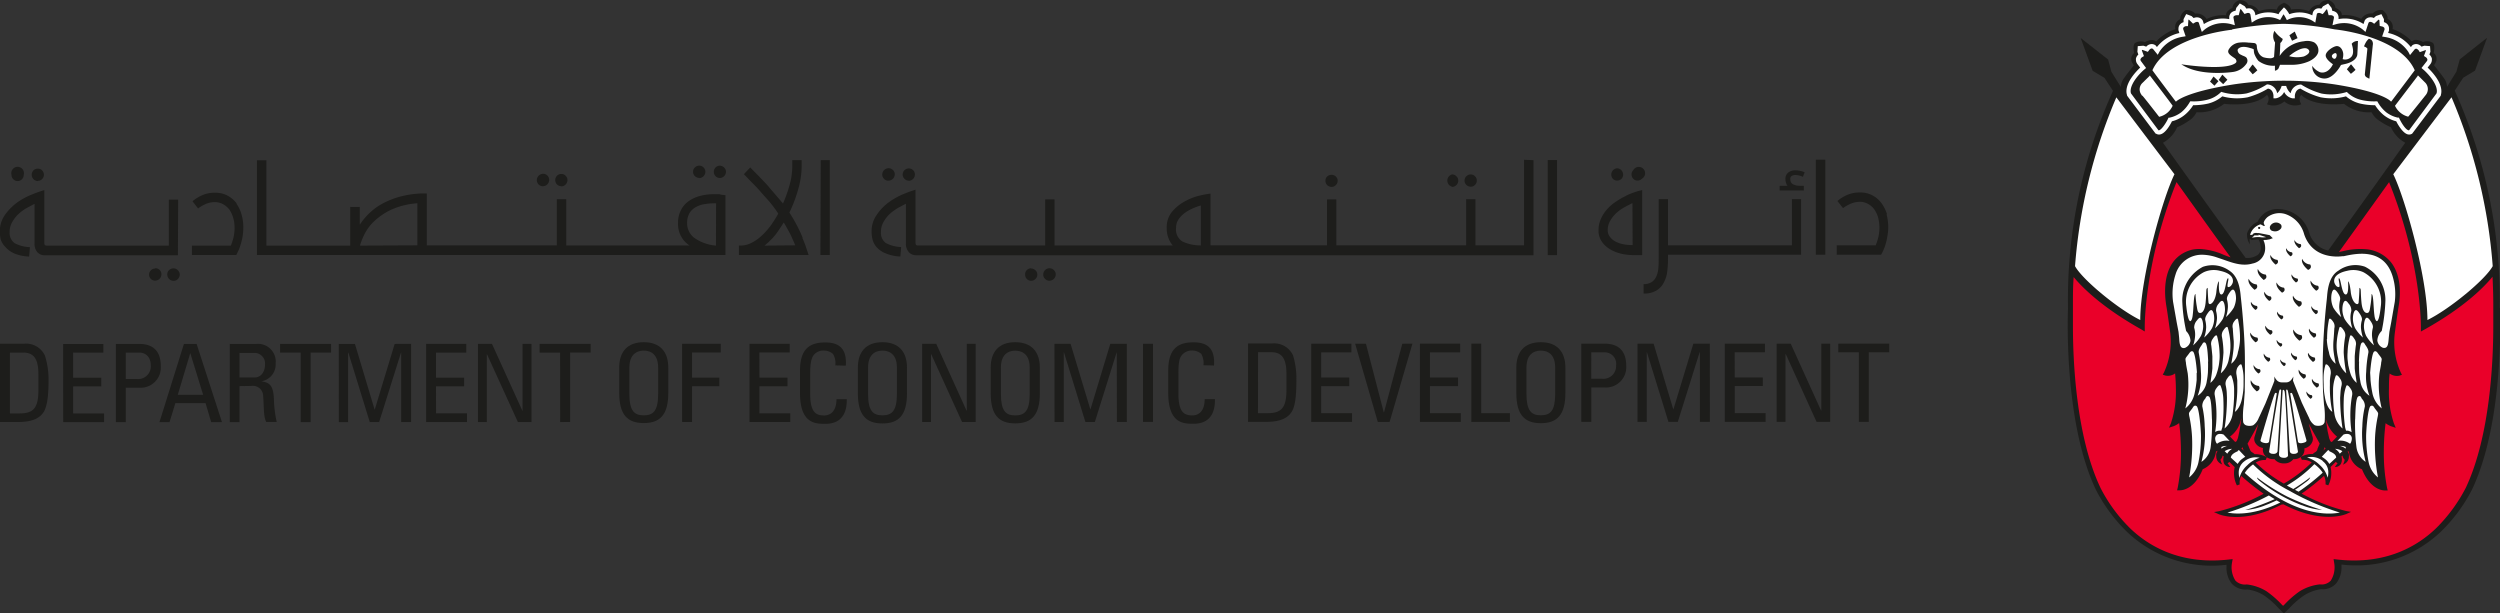 <svg id="Layer_1" data-name="Layer 1" xmlns="http://www.w3.org/2000/svg" viewBox="0 0 394.44 96.75"><rect x="0" y="0" width="394.44" height="96.75" fill="#333333" stroke="none"/><defs><style>.cls-1{fill:#1d1d1b;}.cls-2{fill:#fff;}.cls-3{fill:#ea0029;}</style></defs><title>DED H</title><path class="cls-1" d="M26.78,77.24h1.49c2.19,0,3-.82,3-3.68v-2.5c0-2.49-.77-3.42-2.4-3.42H26.78Zm-1.57-11H29a3.27,3.27,0,0,1,3.3,1.88A12.58,12.58,0,0,1,32.87,72c0,2.63-.25,4.16-.76,5-.67,1.06-1.91,1.59-4.05,1.59H25.21Z" transform="translate(-25.21 -12.01)"/><polygon class="cls-1" points="9.97 66.6 9.96 54.27 16.31 54.27 16.31 55.63 11.54 55.63 11.54 59.6 15.98 59.6 15.98 60.96 11.54 60.96 11.54 65.23 16.42 65.23 16.42 66.6 9.97 66.6"/><path class="cls-1" d="M45.06,71.81h1.72A2,2,0,0,0,49,69.71c0-1.88-1.4-2.07-1.75-2.07H45.06Zm-1.57,6.8V66.27h3.66c1.65,0,3.43.62,3.43,3.52a3.19,3.19,0,0,1-3.45,3.39H45.06v5.43Z" transform="translate(-25.21 -12.01)"/><path class="cls-1" d="M55.23,67.72h0L53.26,74.3h4Zm-1-1.45h2l4,12.34H58.53l-.89-3H52.88l-.92,3H50.37Z" transform="translate(-25.21 -12.01)"/><path class="cls-1" d="M63,71.57h2.35c1.12,0,1.67-1,1.67-2a1.67,1.67,0,0,0-1.65-1.88H63Zm0,1.36v5.68H61.46V66.27H65.7a2.79,2.79,0,0,1,3,3.08,2.69,2.69,0,0,1-2.26,2.82v0c1.42.22,1.94.7,2,3.17a18.21,18.21,0,0,0,.43,3.24H67.21c-.45-.86-.34-2.46-.48-4.11a1.62,1.62,0,0,0-1.85-1.57Z" transform="translate(-25.21 -12.01)"/><polygon class="cls-1" points="52.24 54.26 52.24 55.63 49.01 55.63 49.01 66.6 47.44 66.6 47.44 55.63 44.19 55.63 44.19 54.26 52.24 54.26"/><polygon class="cls-1" points="54.92 66.6 53.46 66.6 53.45 54.26 56 54.26 59.1 64.61 59.13 64.61 62.27 54.26 64.86 54.25 64.86 66.59 63.3 66.59 63.3 55.63 63.27 55.63 59.82 66.59 58.34 66.59 54.96 55.63 54.92 55.63 54.92 66.6"/><polygon class="cls-1" points="67.23 66.59 67.23 54.25 73.57 54.25 73.57 55.63 68.79 55.63 68.79 59.59 73.23 59.59 73.23 60.95 68.79 60.95 68.8 65.21 73.68 65.21 73.68 66.59 67.23 66.59"/><polygon class="cls-1" points="83.86 54.25 83.86 66.59 81.71 66.59 76.84 55.9 76.81 55.9 76.81 66.59 75.41 66.59 75.41 54.25 77.62 54.25 82.42 64.81 82.45 64.81 82.45 54.25 83.86 54.25"/><polygon class="cls-1" points="93.19 54.25 93.19 55.62 89.95 55.62 89.95 66.58 88.38 66.59 88.37 55.63 85.13 55.63 85.13 54.25 93.19 54.25"/><path class="cls-1" d="M129.05,74.16V70c0-2.59-1.79-2.67-2.27-2.67s-2.27.09-2.27,2.67v4.17c0,2.69.79,3.37,2.27,3.37s2.27-.68,2.27-3.37m-6.14-.08V70c0-2.46,1.26-4,3.87-4s3.87,1.56,3.87,4v4c0,3.41-1.26,4.76-3.87,4.76s-3.87-1.35-3.87-4.76" transform="translate(-25.21 -12.01)"/><polygon class="cls-1" points="107.62 66.58 107.62 54.24 113.72 54.24 113.72 55.61 109.19 55.61 109.19 59.58 113.49 59.58 113.49 60.94 109.19 60.94 109.19 66.58 107.62 66.58"/><polygon class="cls-1" points="118.25 66.58 118.25 54.24 124.6 54.24 124.6 55.61 119.81 55.61 119.82 59.58 124.25 59.58 124.25 60.94 119.82 60.94 119.82 65.21 124.69 65.21 124.69 66.58 118.25 66.58"/><path class="cls-1" d="M157,69.66a2.82,2.82,0,0,0-.36-1.8,2.06,2.06,0,0,0-1.38-.53,1.9,1.9,0,0,0-1.86,1c0,.13-.36.44-.36,2.56v3.29c0,3,1,3.38,2.21,3.38.47,0,1.92-.17,1.94-2.57h1.62c.07,3.89-2.68,3.89-3.47,3.89-1.55,0-3.91-.1-3.91-4.87v-3.5c0-3.48,1.54-4.47,4-4.47s3.38,1.26,3.23,3.66Z" transform="translate(-25.21 -12.01)"/><path class="cls-1" d="M166.72,74.14V70c0-2.58-1.78-2.67-2.28-2.67s-2.27.09-2.27,2.67v4.16c0,2.7.79,3.38,2.27,3.38s2.28-.68,2.28-3.38m-6.16-.06V70c0-2.45,1.27-4,3.88-4s3.87,1.57,3.87,4v4.06c0,3.41-1.26,4.76-3.87,4.76s-3.88-1.35-3.88-4.76" transform="translate(-25.21 -12.01)"/><polygon class="cls-1" points="153.94 54.24 153.94 66.58 151.79 66.58 146.92 55.88 146.89 55.88 146.89 66.58 145.49 66.58 145.49 54.24 147.71 54.24 152.5 64.79 152.54 64.79 152.54 54.24 153.94 54.24"/><path class="cls-1" d="M187.67,74.14V70c0-2.57-1.78-2.66-2.28-2.66s-2.26.09-2.26,2.66v4.17c0,2.7.78,3.38,2.26,3.38s2.28-.68,2.28-3.38m-6.15-.06V70c0-2.45,1.26-4,3.87-4s3.88,1.57,3.88,4v4.06c0,3.41-1.27,4.75-3.88,4.75s-3.87-1.34-3.87-4.75" transform="translate(-25.21 -12.01)"/><polygon class="cls-1" points="167.84 66.58 166.38 66.58 166.37 54.24 168.91 54.24 172.03 64.59 172.05 64.59 175.18 54.24 177.79 54.24 177.79 66.57 176.22 66.57 176.2 55.6 176.18 55.6 172.74 66.58 171.25 66.58 167.87 55.6 167.84 55.6 167.84 66.58"/><rect class="cls-1" x="180.34" y="54.24" width="1.58" height="12.33"/><path class="cls-1" d="M215.09,69.64a3,3,0,0,0-.35-1.79,2.08,2.08,0,0,0-1.38-.53,2,2,0,0,0-1.87,1c-.05.13-.36.44-.35,2.56v3.29c0,3,1,3.38,2.21,3.38.46,0,1.92-.16,1.93-2.57h1.62c.07,3.89-2.68,3.89-3.48,3.89-1.54,0-3.89-.1-3.89-4.88v-3.5c0-3.47,1.53-4.47,4-4.47s3.38,1.26,3.22,3.66Z" transform="translate(-25.21 -12.01)"/><path class="cls-1" d="M223.69,77.2h1.49c2.18,0,3-.81,3-3.68V71c0-2.5-.77-3.42-2.41-3.42h-2.07Zm-1.57-11h3.79a3.28,3.28,0,0,1,3.31,1.88,12.51,12.51,0,0,1,.53,3.9c0,2.62-.21,4.15-.74,5-.66,1.05-1.9,1.59-4.06,1.59h-2.83Z" transform="translate(-25.21 -12.01)"/><polygon class="cls-1" points="206.88 66.57 206.88 54.23 213.22 54.23 213.22 55.6 208.45 55.6 208.45 59.56 212.88 59.56 212.88 60.93 208.45 60.93 208.45 65.19 213.32 65.19 213.32 66.57 206.88 66.57"/><polygon class="cls-1" points="219.25 66.57 217.38 66.57 213.81 54.23 215.51 54.23 218.33 65.07 218.36 65.07 221.25 54.23 222.85 54.22 219.25 66.57"/><polygon class="cls-1" points="224.03 66.57 224.03 54.22 230.38 54.22 230.38 55.6 225.61 55.6 225.61 59.56 230.04 59.56 230.04 60.92 225.61 60.92 225.61 65.19 230.48 65.19 230.48 66.57 224.03 66.57"/><polygon class="cls-1" points="232.14 66.57 232.14 54.22 233.7 54.22 233.7 65.19 238.23 65.19 238.23 66.57 232.14 66.57"/><path class="cls-1" d="M270.58,74.12V70c0-2.59-1.77-2.67-2.26-2.67s-2.27.08-2.27,2.67v4.15c0,2.7.78,3.38,2.27,3.38s2.26-.68,2.26-3.38m-6.13-.06V70c0-2.46,1.26-4,3.87-4s3.87,1.57,3.87,4v4c0,3.42-1.26,4.78-3.87,4.78s-3.87-1.36-3.87-4.77" transform="translate(-25.21 -12.01)"/><path class="cls-1" d="M276.27,71.77H278a2,2,0,0,0,2.19-2.1,1.81,1.81,0,0,0-1.74-2.07h-2.17Zm-1.57,6.8V66.23h3.66c1.66,0,3.43.63,3.43,3.53a3.2,3.2,0,0,1-3.45,3.38h-2.06v5.43Z" transform="translate(-25.21 -12.01)"/><polygon class="cls-1" points="259.82 66.56 258.36 66.56 258.36 54.22 260.9 54.22 264 64.57 264.03 64.57 267.17 54.22 269.77 54.22 269.78 66.56 268.2 66.56 268.2 55.58 268.16 55.58 264.72 66.56 263.24 66.56 259.85 55.59 259.82 55.59 259.82 66.56"/><polygon class="cls-1" points="272.13 66.56 272.13 54.22 278.47 54.22 278.47 55.58 273.69 55.58 273.7 59.55 278.13 59.55 278.13 60.9 273.7 60.91 273.7 65.18 278.57 65.18 278.57 66.56 272.13 66.56"/><polygon class="cls-1" points="288.76 54.22 288.76 66.56 286.61 66.56 281.75 55.86 281.71 55.86 281.71 66.56 280.31 66.56 280.31 54.22 282.53 54.22 287.32 64.77 287.36 64.77 287.36 54.22 288.76 54.22"/><polygon class="cls-1" points="298.08 54.22 298.08 55.58 294.85 55.58 294.85 66.56 293.28 66.56 293.28 55.58 290.04 55.58 290.04 54.22 298.08 54.22"/><path class="cls-1" d="M31.18,40.54a.89.89,0,0,0,.67-.28.94.94,0,0,0,.29-.68,1,1,0,0,0-.29-.69.88.88,0,0,0-.67-.27.93.93,0,0,0-.69.27,1,1,0,0,0-.28.69,1,1,0,0,0,1,1m-3.22,0a.94.94,0,0,0,.68-.29.93.93,0,0,0,.28-.68,1,1,0,1,0-1.92,0,.91.91,0,0,0,.28.68.94.94,0,0,0,.68.29m21.7,13.8a.91.91,0,0,0-.68.29.88.88,0,0,0-.28.68A.93.93,0,0,0,49,56a.91.91,0,0,0,.68.29,1,1,0,0,0,1-1,.94.94,0,0,0-.27-.68,1,1,0,0,0-.69-.29M53.32,43.5H51.85v7.26H32.55c-.24,0-.35-.13-.35-.39V42a19.93,19.93,0,0,0-1.88.67A11,11,0,0,0,28,43.9a8.64,8.64,0,0,0-2,2,4.51,4.51,0,0,0-.82,2.71,5.64,5.64,0,0,0,.16,1.25A3.28,3.28,0,0,0,26.08,51a4,4,0,0,0,1.39,1,6.76,6.76,0,0,0,2.34.49L29.93,51a5.42,5.42,0,0,1-2.42-.63,2,2,0,0,1-.78-1.76A3,3,0,0,1,27.17,47a5.07,5.07,0,0,1,1-1.26,6.61,6.61,0,0,1,1.29-.93l1.2-.64,0,6.24a2,2,0,0,0,.44,1.39,1.53,1.53,0,0,0,1.18.49h21Zm-.76,10.85a1,1,0,0,0-.69.29.9.9,0,0,0-.27.68,1,1,0,0,0,1,1,.92.92,0,0,0,.68-.29,1,1,0,0,0,.29-.68,1,1,0,0,0-1-1m10-10.22a4.4,4.4,0,0,0-1.43-1.24,4,4,0,0,0-2-.47,4.73,4.73,0,0,0-2.11.43,6.57,6.57,0,0,0-1.45.91l.88,1.14a6.14,6.14,0,0,1,1.42-.79,3.88,3.88,0,0,1,1.23-.21,2.64,2.64,0,0,1,1.3.33,3.18,3.18,0,0,1,1,.86A4.58,4.58,0,0,1,62,46.37a5.35,5.35,0,0,1,.22,1.51,7.06,7.06,0,0,1-.2,1.74c-.14.47-.26.85-.38,1.14H55.49v1.48h7c.07-.14.17-.34.3-.62a5.92,5.92,0,0,0,.38-1,10.48,10.48,0,0,0,.31-1.28,9,9,0,0,0,.12-1.48,7.16,7.16,0,0,0-.28-2,5.44,5.44,0,0,0-.83-1.75m51.25-2.69a1,1,0,0,0,1-1,.9.9,0,0,0-.29-.68.88.88,0,0,0-.68-.28.91.91,0,0,0-.68.28,1,1,0,0,0-.28.68,1,1,0,0,0,.28.69,1,1,0,0,0,.68.28m-2.91,0a1,1,0,0,0,1-1,.93.93,0,0,0-.28-.68.91.91,0,0,0-.67-.28,1,1,0,0,0-1,1,1,1,0,0,0,.28.69,1,1,0,0,0,.7.28m27.89-3.25a1,1,0,0,0-.68.29,1,1,0,0,0,0,1.36.92.92,0,0,0,.68.29.94.94,0,0,0,.68-.29.94.94,0,0,0,0-1.36,1,1,0,0,0-.68-.29m0,4.5c-.25,0-.53,0-.86,0a8.5,8.5,0,0,0-2.33.29,5.6,5.6,0,0,0-1.82.88,3.71,3.71,0,0,0-1.16,1.43,4.08,4.08,0,0,0-.42,1.92A4,4,0,0,0,134,50.74H114.55v-7.3h-1.49v7.29H92.55V42.53l-.79,0a15.38,15.38,0,0,0-3.64.56,13.56,13.56,0,0,0-2.76,1.15,9.7,9.7,0,0,0-2,1.53,9.86,9.86,0,0,0-1.38,1.69V44.66H80.47v6.1H67.24l0-13.46H65.75V52.24h73.92V42.8c-.35,0-.65-.09-.9-.11M82,50.76a11.22,11.22,0,0,1,.64-1.64A7.34,7.34,0,0,1,84.16,47a10.42,10.42,0,0,1,2.7-1.87,12,12,0,0,1,4.2-1.05v6.64Zm56.17,0a6.92,6.92,0,0,1-3.43-1.23,2.88,2.88,0,0,1-1.12-2.31,3.15,3.15,0,0,1,.37-1.58,2.7,2.7,0,0,1,1-.95,3.9,3.9,0,0,1,1.37-.47,9,9,0,0,1,1.54-.13.15.15,0,0,1,.1,0h.19Zm-2.67-10.65a1,1,0,0,0,1-1,1,1,0,0,0-.28-.68,1,1,0,0,0-.69-.29,1,1,0,0,0-.69.29.91.91,0,0,0-.28.68.92.92,0,0,0,.29.69,1,1,0,0,0,.68.28m16.32,9.43c-.24-.57-.52-1.2-.88-1.88a23.08,23.08,0,0,0-1.21-2.08,22.34,22.34,0,0,0,1.41-3.76,13.24,13.24,0,0,0,.52-3.42V37.28h-1.48v1.11a11,11,0,0,1-.4,2.73,22,22,0,0,1-1.06,3c-.64-.75-1.17-1.38-1.61-1.88s-.82-1-1.18-1.36l-1.1-1.15-1.28-1.3-1,1.06,1.17,1.22c.49.49,1,1,1.5,1.59s1.05,1.16,1.54,1.75A20.18,20.18,0,0,1,148,45.71a18.34,18.34,0,0,1-1.27,2,11.2,11.2,0,0,1-1.46,1.59,6.48,6.48,0,0,1-1.58,1.07,3.63,3.63,0,0,1-1.66.38h-.24v1.49h11l-.37-1.11a16.47,16.47,0,0,0-.6-1.55m-6,1.18a8.42,8.42,0,0,0,.86-.76,7.28,7.28,0,0,0,.71-.75,8,8,0,0,0,.67-.91c.24-.34.5-.75.81-1.22q.65,1.08,1.11,2c.29.63.53,1.17.7,1.6Zm8.83,1.48h1.48V37.28H154.7Zm13.91-11.7a1,1,0,0,0,1-1,.93.93,0,0,0-.28-.68,1,1,0,0,0-.68-.28,1,1,0,0,0-.68.28.94.94,0,0,0-.29.68.91.91,0,0,0,.29.68.89.89,0,0,0,.68.29m-3.22,0a1,1,0,0,0,1-1,.9.9,0,0,0-.29-.68,1,1,0,0,0-.68-.28,1,1,0,0,0-1,1,.94.94,0,0,0,.28.68.9.9,0,0,0,.68.29m25.44,13.81a1,1,0,0,0-1,1,.87.87,0,0,0,.29.68.86.86,0,0,0,.68.29,1,1,0,0,0,1-1,.9.9,0,0,0-.3-.68.91.91,0,0,0-.67-.28m-2.91,0a.94.94,0,0,0-.95,1,.93.93,0,0,0,.27.68.92.92,0,0,0,.68.29.89.89,0,0,0,.68-.29.87.87,0,0,0,.29-.68.89.89,0,0,0-.29-.68.91.91,0,0,0-.68-.28m47.39-12.88a.92.92,0,0,0,.68-.29.89.89,0,0,0,.29-.69.86.86,0,0,0-.29-.66.94.94,0,0,0-.68-.27,1,1,0,0,0-.69.27.91.91,0,0,0-.27.66,1,1,0,0,0,.27.69,1,1,0,0,0,.69.29m19,0a1,1,0,0,0,1-1,.91.91,0,0,0-.3-.68.9.9,0,0,0-.67-.29,1,1,0,0,0,0,1.94m2.93,0a.94.94,0,0,0,.68-.29.88.88,0,0,0,.28-.68.89.89,0,0,0-.28-.68.94.94,0,0,0-.68-.29,1,1,0,0,0-.69.29.93.93,0,0,0-.28.68.91.91,0,0,0,.28.68,1,1,0,0,0,.69.29m8.42-4.25V50.72H258V43.44h-1.47v7.28H236.05V43.47h-1.47v7.25l-1.72,0H216.2V42.56a13.91,13.91,0,0,0-1.79.33,9.09,9.09,0,0,0-2.28.9,6.9,6.9,0,0,0-2,1.63,3.79,3.79,0,0,0-.84,2.49,4.36,4.36,0,0,0,.27,1.66,4,4,0,0,0,.68,1.17H191.59V43.47h-1.48v7.27H170c-.23,0-.34-.13-.34-.39V41.94c-.47.14-1.1.36-1.88.68a11.13,11.13,0,0,0-2.29,1.27,7.82,7.82,0,0,0-1.94,2,4.44,4.44,0,0,0-.82,2.71,4.54,4.54,0,0,0,.16,1.24,2.92,2.92,0,0,0,.66,1.2,3.73,3.73,0,0,0,1.39.94,6.46,6.46,0,0,0,2.33.5l.12-1.49a5.54,5.54,0,0,1-2.42-.64,1.93,1.93,0,0,1-.76-1.75,2.93,2.93,0,0,1,.43-1.62,5.18,5.18,0,0,1,1-1.26,8.12,8.12,0,0,1,1.28-.92c.48-.25.87-.48,1.22-.64l0,6.24a2,2,0,0,0,.45,1.38,1.5,1.5,0,0,0,1.18.5h97.39v-15Zm-51,13.51a6.65,6.65,0,0,1-2.9-.62,2.19,2.19,0,0,1-1-2.15,2.31,2.31,0,0,1,.42-1.39,4.2,4.2,0,0,1,1-1,7,7,0,0,1,1.29-.71,8.38,8.38,0,0,1,1.19-.43Zm54.73,1.53h1.47v-15h-1.47Zm12.39-9.36a10,10,0,0,0-1.54.87,6.75,6.75,0,0,0-1.42,1.19,5.62,5.62,0,0,0-1,1.51,4.15,4.15,0,0,0-.41,1.85,3,3,0,0,0,.56,1.87,4.26,4.26,0,0,0,1.36,1.21,6.65,6.65,0,0,0,1.74.66,8.88,8.88,0,0,0,1.66.2h1.57V42a10.12,10.12,0,0,0-1.07.29q-.66.22-1.44.57m1,7.82h-.17a8,8,0,0,1-1.23-.12,4.26,4.26,0,0,1-1.22-.4,2.63,2.63,0,0,1-.93-.74,1.63,1.63,0,0,1-.38-1.11,2.87,2.87,0,0,1,.43-1.53,5,5,0,0,1,1-1.22,6.8,6.8,0,0,1,1.28-.89c.45-.24.84-.45,1.19-.61ZM280.36,40.5a1,1,0,0,0,.69-.28,1,1,0,0,0-.69-1.66,1,1,0,0,0-.68,1.66.93.93,0,0,0,.68.28m3.21,0a.9.9,0,0,0,.68-.28,1,1,0,1,0-1.35-1.37,1,1,0,0,0,0,1.37.91.91,0,0,0,.67.28m24.88-.88a3.13,3.13,0,0,1,1.22.29l.27-.72a4,4,0,0,0-1.53-.31,1.82,1.82,0,0,0-1,.31,1.22,1.22,0,0,0-.5,1.1,1.78,1.78,0,0,0,.12.65c.07.22.15.35.23.38H306v.74h3.81v-.74h-.71a2.26,2.26,0,0,1-1-.24.85.85,0,0,1-.42-.79.54.54,0,0,1,.22-.52,1.22,1.22,0,0,1,.61-.15m-.58,3.81v7.29H288.38V43.43h-1.47v9.43c0,.51,0,1-.06,1.48a3.76,3.76,0,0,1-.3,1.26,2.12,2.12,0,0,1-.72.9,2.3,2.3,0,0,1-1.3.34v1.48a3.69,3.69,0,0,0,2.07-.5,3.17,3.17,0,0,0,1.15-1.29,4.86,4.86,0,0,0,.52-1.77,15.35,15.35,0,0,0,.11-1.9V52.2h21V43.43Zm3.77,8.77h1.5v-15h-1.5Zm11.24-6.36a5.72,5.72,0,0,0-.86-1.75,4.22,4.22,0,0,0-1.41-1.24,4,4,0,0,0-2-.47,4.83,4.83,0,0,0-2.1.42,6.22,6.22,0,0,0-1.46.92l.89,1.13a5.54,5.54,0,0,1,1.42-.78,3.9,3.9,0,0,1,1.23-.22,2.62,2.62,0,0,1,1.28.33,2.84,2.84,0,0,1,1,.87,4.45,4.45,0,0,1,.6,1.26,6.56,6.56,0,0,1,0,3.26,9.06,9.06,0,0,1-.38,1.15H315V52.2h7a6.34,6.34,0,0,0,.32-.62,6.78,6.78,0,0,0,.38-1,9.38,9.38,0,0,0,.29-1.28,7.69,7.69,0,0,0-.13-3.48" transform="translate(-25.21 -12.01)"/><path class="cls-1" d="M419.61,60.58a80.12,80.12,0,0,0-7.1-34.26l.06-.1,1.27-1.94,1.87-1.12,1.9-5.18c-.39.29-4.31,3.4-4.31,3.4l-.53,1.94-1.48,2.39a2.42,2.42,0,0,0-.32-1.12c-.31-.51-1.72-2.28-1.72-2.28l.21-.38a1.19,1.19,0,0,0-.27-1.57c.27-1.3-.13-1.58-.13-1.58a1.76,1.76,0,0,0-1.56-.14,2.79,2.79,0,0,0-1-.34,1.11,1.11,0,0,0-.77.23,6.91,6.91,0,0,0-1.32-1.09,6,6,0,0,0-1.72-.84,1.34,1.34,0,0,0-.77-1.59c.1-.77-.81-1.42-.81-1.42a1.89,1.89,0,0,0-1.56.54,1.85,1.85,0,0,0-1.78.86,5.89,5.89,0,0,0-3.09-.59c.11-.72-1-1.16-1-1.16-.05-.86-1.06-1.23-1.06-1.23-1.2,0-1.45.75-1.45.75a1.85,1.85,0,0,0-1.64,1,7.15,7.15,0,0,0-1.42-.31,7,7,0,0,0-1.44.06c-.05-.69-1.08-1.07-1.08-1.07l-.2.09c-.34.19-.83.42-.94,1a5.66,5.66,0,0,0-2.86.25,1.86,1.86,0,0,0-1.65-1s-.25-.78-1.44-.75c0,0-1,.37-1.06,1.23,0,0-1.08.44-1,1.16a5.85,5.85,0,0,0-3.08.59,1.87,1.87,0,0,0-1.79-.86,1.88,1.88,0,0,0-1.55-.54s-.91.65-.81,1.42a1.35,1.35,0,0,0-.78,1.59,6,6,0,0,0-1.72.84,6.6,6.6,0,0,0-1.31,1.09,1.16,1.16,0,0,0-.78-.23,2.79,2.79,0,0,0-1,.34,1.76,1.76,0,0,0-1.56.14s-.41.28-.13,1.58a1.19,1.19,0,0,0-.28,1.57l.22.38s-1.42,1.77-1.72,2.28a2.42,2.42,0,0,0-.32,1.12l-1.49-2.39-.52-1.94L353.49,18l1.89,5.18,1.87,1.12,1.27,1.94.07.11a79.78,79.78,0,0,0-7.1,34.28c0,.15-.8,17.66,4.38,28.61a25.52,25.52,0,0,0,4.9,6.66,19.39,19.39,0,0,0,15.73,5.22c0,.11,0,.2,0,.33a4,4,0,0,0,.83,2.65,3,3,0,0,0,2.49.92,6.56,6.56,0,0,1,2.61.94,12.94,12.94,0,0,1,2.27,2l.86.84.34-.33.52-.5a13.08,13.08,0,0,1,2.29-2,6.85,6.85,0,0,1,2.68-1,2.84,2.84,0,0,0,2.41-.91,4.07,4.07,0,0,0,.84-2.66,3,3,0,0,0,0-.32,19.35,19.35,0,0,0,15.72-5.22,25.48,25.48,0,0,0,4.88-6.62c5.21-11,4.41-28.5,4.41-28.68m-27-9,0,0a4.05,4.05,0,0,1-3.1-2.81A5.15,5.15,0,0,0,384.8,45a3.43,3.43,0,0,0-3.25,1.71l-.12.26h0l0,0-.09.05a3.22,3.22,0,0,0-1.6,1.8,2.79,2.79,0,0,0,.46,1.76,6.24,6.24,0,0,1-.05-.84.2.2,0,0,0,0-.07l.29.22h.08a7.11,7.11,0,0,1,1-.1c.16.05.34.75.36,1.17a1.38,1.38,0,0,1-.41,1.24,2.87,2.87,0,0,1-2,.49l0-.05c-3.06-4.23-9.19-12.75-13-18.11a5.12,5.12,0,0,0,2.24-2.44,9.46,9.46,0,0,0,1.8-1,3.31,3.31,0,0,0,1.26-1.37,6.35,6.35,0,0,0,2.73-.41,6.57,6.57,0,0,0,1.63-.92s4.67.64,6.75-1.4c0,0,.6.42,0,1.47a2.69,2.69,0,0,0,2.74-.44l0,0,0,0a2.56,2.56,0,0,0,2.67.44c-.57-1.05,0-1.47,0-1.47,2.08,2,6.75,1.4,6.75,1.4a6.33,6.33,0,0,0,4.35,1.33,3.41,3.41,0,0,0,1.26,1.37,10.18,10.18,0,0,0,1.8,1,5.14,5.14,0,0,0,2.25,2.44c-3.48,4.92-8.92,12.52-12.16,17" transform="translate(-25.21 -12.01)"/><path class="cls-2" d="M391.73,13l-.28.38a1.19,1.19,0,0,0-.74,0,1,1,0,0,0-.59.63s-.05.22-.08.42a4.73,4.73,0,0,0-3.63-.18,4.55,4.55,0,0,0-.58-.83l-.27-.25s-.65.74-.66.74-.1.18-.2.34a4.7,4.7,0,0,0-3.64.18l-.06-.34a1.11,1.11,0,0,0-.61-.71,1.19,1.19,0,0,0-.74,0l-.28-.38-.77-.45-.56.7s-.06.26-.12.46a1.21,1.21,0,0,0-.67.3,1.05,1.05,0,0,0-.32.8v0l0,.22a5.51,5.51,0,0,0-4,.78l-.17-.54,0,0a1,1,0,0,0-.7-.5,1.18,1.18,0,0,0-.74.09l-.33-.31-.85-.32-.42.81s0,.25,0,.47a1.18,1.18,0,0,0-.6.41,1,1,0,0,0-.2.62,1.13,1.13,0,0,0,0,.25s.08.23.14.43a6.26,6.26,0,0,0-3.54,2.21l-.2-.25,0,0a1,1,0,0,0-.85-.19,1.13,1.13,0,0,0-.63.38c-.21-.06-.45-.15-.45-.15l-.89.07-.06.89.15.44a1.19,1.19,0,0,0-.38.63,1.17,1.17,0,0,0,0,.22,1.07,1.07,0,0,0,.22.63s.26.34.45.57c-.61.59-2.17,2.19-2.17,3.74a1.87,1.87,0,0,0,.1.62v.07l4.51,6,.06,0a.89.89,0,0,0,.73.1c.82-.23,1.54-1.56,1.78-2.05a5.09,5.09,0,0,0,2-1,6.24,6.24,0,0,0,1.35-1.54,10.62,10.62,0,0,0,2.37-.26,5.56,5.56,0,0,0,2.23-1.14,8.73,8.73,0,0,0,4,.15,12.66,12.66,0,0,0,3.2-1.37c.8.11.87,1,.87,1.14v.39l.39,0a1.79,1.79,0,0,0,1.29-1,1.85,1.85,0,0,0,1.3,1l.39,0v-.39c0-.11.08-1,.88-1.14a12.37,12.37,0,0,0,3.19,1.37,8.81,8.81,0,0,0,4-.15,5.41,5.41,0,0,0,2.23,1.14,10.55,10.55,0,0,0,2.36.26,6.61,6.61,0,0,0,1.34,1.54,5.27,5.27,0,0,0,2,1c.24.49,1,1.82,1.78,2.05a.89.89,0,0,0,.73-.1l0,0,4.52-6,0-.07a2.15,2.15,0,0,0,.09-.61c0-1.56-1.55-3.16-2.17-3.75.2-.23.44-.55.44-.55a1.12,1.12,0,0,0,.23-.66,1.25,1.25,0,0,0,0-.21,1.2,1.2,0,0,0-.39-.63l.16-.44-.06-.89-.9-.07-.44.15a1.22,1.22,0,0,0-.62-.38,1,1,0,0,0-.86.19l0,0-.2.26A6.25,6.25,0,0,0,402,17.21c.06-.19.14-.38.14-.38s0-.21,0-.31a1,1,0,0,0-.19-.6,1.13,1.13,0,0,0-.61-.42c0-.22,0-.47,0-.47l-.4-.79-.86.3-.34.31a1.15,1.15,0,0,0-.73-.09,1,1,0,0,0-.71.5l0,0s-.1.29-.18.54a5.47,5.47,0,0,0-3.94-.78l0-.16v0a1.1,1.1,0,0,0-.31-.84,1.24,1.24,0,0,0-.68-.3l-.11-.46-.55-.7Zm.16,1,.36-.48.08-.05a.5.5,0,0,1,.06.08l.22.86h.3a.73.73,0,0,1,.45.14.36.36,0,0,1,.09.28l-.12.59-.11.57.55-.16a4.77,4.77,0,0,1,4.25.86l.41.36s.43-1.31.47-1.42.18-.17.21-.17a.73.73,0,0,1,.45.13l.24.17.67-.64.09,0,.06.09.05.89.29.07a.72.72,0,0,1,.42.21.36.36,0,0,1,.05.19.26.26,0,0,1,0,.11l-.24.69-.14.4.4.07a5.39,5.39,0,0,1,3.75,2.38l.25.48.76-.93a.39.39,0,0,1,.27-.07.85.85,0,0,1,.36.29l.15.25.87-.31h.1V20l-.31.84.25.17c.06,0,.26.19.29.37a.22.22,0,0,1,0,.06.37.37,0,0,1-.09.23l-.84,1.07.26.22c.65.55,2.17,2.14,2.17,3.42a1.15,1.15,0,0,1-.06.37l-4.32,5.81a.16.16,0,0,1-.12,0c-.44-.12-1.09-1.14-1.41-1.83l-.07-.16-.18,0a4.69,4.69,0,0,1-1.84-.85,5.74,5.74,0,0,1-1.29-1.53l-.11-.19h-.23a8.81,8.81,0,0,1-2.37-.24,4.65,4.65,0,0,1-2.05-1.09l-.15-.15-.21.06a8.24,8.24,0,0,1-3.79.19,11.68,11.68,0,0,1-3.11-1.36l-.1-.06h-.12a1.68,1.68,0,0,0-1.54,1.37,2.51,2.51,0,0,1-.71-1.15h-.71a2.51,2.51,0,0,1-.71,1.15A1.67,1.67,0,0,0,383,25.33h-.13l-.09.06a11.86,11.86,0,0,1-3.11,1.36,8.32,8.32,0,0,1-3.8-.19l-.2-.06-.16.15a4.57,4.57,0,0,1-2,1.09A8.85,8.85,0,0,1,371,28h-.23l-.11.19a5.74,5.74,0,0,1-1.29,1.53,4.68,4.68,0,0,1-1.83.85l-.18,0-.08.16c-.32.69-1,1.71-1.41,1.83a.14.14,0,0,1-.11,0l-4.33-5.81a1.15,1.15,0,0,1-.06-.37c0-1.28,1.52-2.87,2.18-3.42l.26-.22L363,21.65a.43.43,0,0,1-.08-.21.35.35,0,0,1,0-.06.68.68,0,0,1,.3-.37l.25-.15-.32-.87a.58.58,0,0,0,0-.1h.1l.84.3.18-.24a.74.74,0,0,1,.36-.29.41.41,0,0,1,.27.07l.75.93.26-.48a5.36,5.36,0,0,1,3.75-2.38l.39-.07-.39-1.14s0,0,0-.06a.37.37,0,0,1,.06-.19.7.7,0,0,1,.41-.21l.29,0,.06-.92a.45.45,0,0,1,0-.09l.1,0,.64.62.26-.15a.75.75,0,0,1,.45-.13.36.36,0,0,1,.22.17c0,.11.46,1.42.46,1.42l.41-.36a4.76,4.76,0,0,1,4.24-.86l.56.16-.23-1.22a.26.26,0,0,1,.1-.22.73.73,0,0,1,.45-.14l.29,0,.22-.89.06-.08.09.05.53.72.28-.09a.66.66,0,0,1,.46-.05s.13.05.2.23c0,0,.12.75.12.75l.09.53.46-.29a4.13,4.13,0,0,1,3.72-.25l.3.13.47-.81.08-.09c.13.21.27.43.35.6l.16.31.31-.14a4.16,4.16,0,0,1,3.73.25l.45.29.24-1.35a.27.27,0,0,1,.17-.16.69.69,0,0,1,.47.05l.27.12Zm-7,0,0,0Z" transform="translate(-25.21 -12.01)"/><path class="cls-2" d="M364.35,24l-1.19,1.17a1.39,1.39,0,0,0-.11,1.74c.11.2.12.2.17.19s2.65,3.34,2.65,3.34A3.08,3.08,0,0,0,368,28.7c0-.06-3.57-4.74-3.57-4.74l0-.06Z" transform="translate(-25.21 -12.01)"/><path class="cls-2" d="M406.66,24l-3.58,4.7,0,0a3.2,3.2,0,0,0,2.08,1.72c.06,0,2.76-3.4,2.76-3.4a1.48,1.48,0,0,0,0-1.9L406.7,23.9Z" transform="translate(-25.21 -12.01)"/><path class="cls-2" d="M377.43,16.7c-.12,0-10.19,1-12.62,6.39,0,.06,3.68,4.94,3.68,4.94l0,0,.06,0s1.28-1.46,9.05-2.7a54.74,54.74,0,0,1,16,0c7.76,1.24,8.83,2.68,8.84,2.7l.05,0,3.71-4.93c-2.41-5.45-12.52-6.45-12.61-6.45a49.15,49.15,0,0,0-8.09-.88,51.39,51.39,0,0,0-8.14.88" transform="translate(-25.21 -12.01)"/><path class="cls-1" d="M387.24,17l-.82.56s.42.88.42.88.87-.41.87-.41-.43-1-.43-1l0,0Z" transform="translate(-25.21 -12.01)"/><path class="cls-1" d="M380.58,22.21,380,23s.63.73.63.73a9.39,9.39,0,0,0,.74-.63s-.69-.86-.69-.86l0,0Z" transform="translate(-25.21 -12.01)"/><path class="cls-1" d="M375.83,23.8l-.56.82s.7.67.7.67.67-.7.67-.7-.78-.79-.78-.79v0Z" transform="translate(-25.21 -12.01)"/><polygon class="cls-1" points="349.24 12.07 350.02 12.81 349.39 13.52 348.69 12.88 349.24 12.07"/><path class="cls-1" d="M398.52,18.64a4.7,4.7,0,0,0-.32.67c0,.05.17.08.31.17a1.2,1.2,0,0,1,.22.2s-.41,4.09-.41,4.09a.64.64,0,0,0,.21.39,4.57,4.57,0,0,0,.51.27s.54-5.32.54-5.32a.94.94,0,0,0-.12-.69.86.86,0,0,0-.5-.3,2.52,2.52,0,0,0-.44.52" transform="translate(-25.21 -12.01)"/><path class="cls-1" d="M397.25,18.48a1.19,1.19,0,0,0-1,.44c.45,1.41.11,1.9-.11,2.11a1.32,1.32,0,0,1-1.32.31,2.64,2.64,0,0,0,.1-.77c0-.46-.33-1.27-1-1.29-.52,0-1.76.81-1.77,1.47s1.14,1.39,1.14,1.39c-.51,1.1-1.37,1.48-2.05,1.26a2.7,2.7,0,0,1-1.21-1,1.93,1.93,0,0,0,2,2c1.46-.06,2.53-2.14,2.53-2.14l.41-.1c2.17-.41,2.17-1.56,2.17-1.56.07-1.09.09-2,.09-2m-3.71,2.69a.47.47,0,0,1-.4-.44c0-.2.35-.46.55-.46s.24.27.2.47-.15.43-.35.43" transform="translate(-25.21 -12.01)"/><path class="cls-1" d="M396.12,22.17l-.63.77s.63.72.63.72a7.87,7.87,0,0,0,.74-.63s-.69-.86-.69-.86l0,0Z" transform="translate(-25.21 -12.01)"/><path class="cls-1" d="M390.36,18.71a2.59,2.59,0,0,0-1.64-.19,5.23,5.23,0,0,0-3.85,2.34c.05,0,.12-2.07.12-2.07a1,1,0,0,0,.38-.65s-.06,0-.5-.37a4.5,4.5,0,0,1-.81-.89,1.87,1.87,0,0,0,.1,1.84S384,21,384,21a.94.94,0,0,1-.69.2,3.86,3.86,0,0,1-1-.16,1.55,1.55,0,0,1-.7-.61,2.39,2.39,0,0,1-.32-1c0-.33-.08-.57-.44-.63l-.71-.06H380a6.18,6.18,0,0,0-1.58,0,2.18,2.18,0,0,0-1.52,1c-.39.58.12.93.76,1.37l.13.09a.61.61,0,0,1,.28.5c0,.24-.36.39-.36.39-1.93,1.06-8.27.08-8.34.06,2.87,2,8.12,1.22,8.17,1.21A3.09,3.09,0,0,0,379.69,22a.8.8,0,0,0,0-.82c-.09-.18-.37-.29-.63-.39l-.38-.19a.81.81,0,0,1-.42-.59.32.32,0,0,1,.1-.31c.42-.43,1.23-.31,1.84-.12l.27.07.31.12.05.35s-.05-.12.05.34a3.66,3.66,0,0,0,.66,1.16,3.94,3.94,0,0,0,2.6.76l0,.78s.31,0,.57-.36l.23-.57s1.63,0,1.63,0a6.76,6.76,0,0,0,3-.57C390.69,21.1,391,20.44,391,20v-.1a1.47,1.47,0,0,0-.65-1.19m-.8,1.5c-.05.25-.34.49-.85.71a4.69,4.69,0,0,1-2.32-.05,6.15,6.15,0,0,1,1.8-1.12c.61-.2,1-.18,1.25.08a.43.43,0,0,1,.13.3.22.22,0,0,1,0,.08" transform="translate(-25.21 -12.01)"/><path class="cls-2" d="M398.53,80.62c.06-1.51.32-4.34.71-4.55s.53.2.68.4c.44.57.52.64.5.88a4.72,4.72,0,0,1-.08.48,21.32,21.32,0,0,0-.4,3.08,27.53,27.53,0,0,0,.46,6.43A4.17,4.17,0,0,1,398.94,85a20.37,20.37,0,0,1-.41-4.41" transform="translate(-25.21 -12.01)"/><path class="cls-2" d="M396.8,78.15c.05-1.5.1-3.38.49-3.59s.44.18.58.38a1.61,1.61,0,0,1,.46,1.2,15.78,15.78,0,0,0-.4,3.12,17.23,17.23,0,0,0,.53,5.62A3.29,3.29,0,0,1,397,82.55a29,29,0,0,1-.21-4.4" transform="translate(-25.21 -12.01)"/><path class="cls-2" d="M394.43,74.76a32.72,32.72,0,0,0,.38,4.86,3.79,3.79,0,0,1-1.29-2.39,22.79,22.79,0,0,1-.21-2.81V73.8c0-.11,0-.23,0-.36a6.62,6.62,0,0,1,.43-2.15c.19-.26.53.22.68.46a1.31,1.31,0,0,1,.23,1.09,6.2,6.2,0,0,0-.17,1.16Z" transform="translate(-25.21 -12.01)"/><path class="cls-2" d="M391.81,72a2.09,2.09,0,0,1,0-.25,7.53,7.53,0,0,1,.3-2.18c.19-.26.54.22.68.46a1.81,1.81,0,0,1,.15,1s-.07.36-.13,1l0,.7a19,19,0,0,0,.38,4.26s-.88-.49-1.18-2.4a9.68,9.68,0,0,1-.18-1.92Z" transform="translate(-25.21 -12.01)"/><path class="cls-2" d="M399.16,70.82c.12-1.46.34-3.18.65-3.35s.52.2.66.4c.44.57.53.65.51.89a4.2,4.2,0,0,1-.08.47c0,.29-.18,1.1-.27,1.69a15.14,15.14,0,0,0,.36,5.53,4.13,4.13,0,0,1-1.45-2.31,18.69,18.69,0,0,1-.32-2.17c0-.27-.06-1.15-.06-1.15" transform="translate(-25.21 -12.01)"/><path class="cls-2" d="M397.39,69.09c.05-1.24.15-2.78.46-3s.44.18.58.38c.38.53.51.87.45,1.2a19.72,19.72,0,0,0-.34,3,8.44,8.44,0,0,0,.52,3.78,3.26,3.26,0,0,1-1.45-2.33,11.17,11.17,0,0,1-.18-1.39c0-.18-.05-1.48,0-1.7" transform="translate(-25.21 -12.01)"/><path class="cls-2" d="M395.74,69.78c-.07-.42-.11-.85-.14-1.07a7.52,7.52,0,0,1,0-1.09A11.06,11.06,0,0,1,396,65c.18-.26.52.23.67.47a1.28,1.28,0,0,1,.23,1.08s-.11.86-.17,1.67c0,.21,0,1.73,0,1.92.06.69.19,1.44.31,2.28a3.17,3.17,0,0,1-1-1.52,9.6,9.6,0,0,1-.28-1.1" transform="translate(-25.21 -12.01)"/><path class="cls-2" d="M393.87,66.46a10.84,10.84,0,0,1,.45-2.79c.19-.26.52.22.67.45a1.32,1.32,0,0,1,.22,1.09,15.31,15.31,0,0,0-.22,2.43,24.12,24.12,0,0,0,.41,3.27,3.79,3.79,0,0,1-1.28-2.38,8.12,8.12,0,0,1-.25-2.07" transform="translate(-25.21 -12.01)"/><path class="cls-2" d="M392.37,65.49a15.15,15.15,0,0,1,.31-3.13c.19-.26.51.23.67.45a1.24,1.24,0,0,1,.16,1s-.07,1.31-.14,2a9.64,9.64,0,0,0,0,1.42c.08.8.26,1.71.35,2.17a2.83,2.83,0,0,1-1.06-1.83,8.15,8.15,0,0,1-.33-2.05" transform="translate(-25.21 -12.01)"/><path class="cls-2" d="M399.45,64.89a5.67,5.67,0,0,0,.32,1.61A6.37,6.37,0,0,1,398.53,65a3.81,3.81,0,0,1-.35-1.46c0-.72.18-1.28.38-1.38s.44.18.58.38c.38.53.51.88.45,1.19a4.33,4.33,0,0,0-.14,1.13" transform="translate(-25.21 -12.01)"/><path class="cls-2" d="M397.71,63.67a6.13,6.13,0,0,0,.32,1.6,6.51,6.51,0,0,1-1.24-1.48,3.74,3.74,0,0,1-.35-1.45c0-.75.18-1.27.39-1.38s.43.18.57.38c.38.52.52.87.46,1.19a3.63,3.63,0,0,0-.15,1.14" transform="translate(-25.21 -12.01)"/><path class="cls-2" d="M396.05,62.2a5.68,5.68,0,0,0,.31,1.61,6.68,6.68,0,0,1-1.23-1.47,3.64,3.64,0,0,1-.35-1.47c0-.75.18-1.26.39-1.37s.43.18.57.38a1.59,1.59,0,0,1,.45,1.19,4.25,4.25,0,0,0-.14,1.13" transform="translate(-25.21 -12.01)"/><path class="cls-2" d="M394.28,60.44a5.34,5.34,0,0,0,.32,1.6,6.62,6.62,0,0,1-1.24-1.47,3.7,3.7,0,0,1-.34-1.46c0-.75.17-1.27.37-1.38s.44.18.59.38c.37.52.51.87.44,1.19a5.48,5.48,0,0,0-.14,1.14" transform="translate(-25.21 -12.01)"/><path class="cls-2" d="M394.15,57.29c-.34,0-.57-.5-.62-.65s-.41-1.39,2-1.9a3.86,3.86,0,0,1,2.55.21,5.29,5.29,0,0,1,2.76,5.43c-.39,3.53-.93,2.12-1,1.4-.18-1.24-.12-3.25-.45-3.39a14.38,14.38,0,0,1-.19,1.9c-.09.62-.13.83-.28,1s-.95.35-1.13-1.6,0-2.1-.32-2.26c0,.57-.07,1.68-.12,2.22,0,.19-.06.33-.23.34s-.76-.27-1-1.76c-.18-1.81-.45-1.83-.45-1.83s.18,2-.32,2.07-.69-1.33-.9-2.16c-.06-.26-.13-.38-.19-.39-.25-.06.31,1.38-.05,1.39" transform="translate(-25.21 -12.01)"/><path class="cls-2" d="M372.47,80.62c-.06-1.51-.32-4.34-.71-4.55s-.53.2-.68.4c-.44.57-.52.64-.5.88a3,3,0,0,0,.08.48,21.32,21.32,0,0,1,.4,3.08,27.53,27.53,0,0,1-.46,6.43A4.17,4.17,0,0,0,372.06,85a20.37,20.37,0,0,0,.41-4.41" transform="translate(-25.21 -12.01)"/><path class="cls-2" d="M374.2,78.15c-.05-1.5-.1-3.38-.49-3.59s-.44.18-.59.38a1.62,1.62,0,0,0-.44,1.2,16.26,16.26,0,0,1,.38,3.12,16.91,16.91,0,0,1-.52,5.62A3.26,3.26,0,0,0,374,82.55a30.53,30.53,0,0,0,.21-4.4" transform="translate(-25.21 -12.01)"/><path class="cls-2" d="M376.57,74.76a31.41,31.41,0,0,1-.38,4.86,3.79,3.79,0,0,0,1.29-2.39,26.8,26.8,0,0,0,.22-2.81V73.8c0-.11,0-.23,0-.36a5.89,5.89,0,0,0-.43-2.15c-.18-.26-.51.22-.67.46a1.32,1.32,0,0,0-.22,1.09,7,7,0,0,1,.16,1.16Z" transform="translate(-25.21 -12.01)"/><path class="cls-2" d="M379.19,72a2.09,2.09,0,0,0,0-.25,7.44,7.44,0,0,0-.31-2.18c-.18-.26-.52.22-.67.46a1.81,1.81,0,0,0-.15,1s.07.36.14,1l0,.7a19,19,0,0,1-.38,4.26s.88-.49,1.18-2.4a10.07,10.07,0,0,0,.19-1.92Z" transform="translate(-25.21 -12.01)"/><path class="cls-2" d="M371.84,70.82c-.11-1.46-.34-3.18-.64-3.35s-.53.2-.67.4c-.44.57-.53.65-.5.89a3.84,3.84,0,0,0,.07.47c0,.29.18,1.1.28,1.69a14.77,14.77,0,0,1-.38,5.53,4.07,4.07,0,0,0,1.45-2.31,18.43,18.43,0,0,0,.34-2.17c0-.27,0-1.15,0-1.15" transform="translate(-25.21 -12.01)"/><path class="cls-2" d="M373.61,69.09c-.06-1.24-.15-2.78-.46-3s-.44.18-.58.38c-.38.53-.51.87-.45,1.2a19.72,19.72,0,0,1,.34,3,8.85,8.85,0,0,1-.51,3.78,3.23,3.23,0,0,0,1.44-2.33,11.17,11.17,0,0,0,.18-1.39c0-.18.05-1.48,0-1.7" transform="translate(-25.21 -12.01)"/><path class="cls-2" d="M375.26,69.78c.08-.42.11-.85.14-1.07a8.19,8.19,0,0,0,0-1.09A11.5,11.5,0,0,0,375,65c-.18-.26-.52.23-.67.47a1.28,1.28,0,0,0-.23,1.08s.1.86.17,1.67c0,.21,0,1.73,0,1.92-.06.69-.19,1.44-.31,2.28a3.13,3.13,0,0,0,1-1.52,7.47,7.47,0,0,0,.29-1.1" transform="translate(-25.21 -12.01)"/><path class="cls-2" d="M377.12,66.46a10.57,10.57,0,0,0-.43-2.79c-.19-.26-.52.22-.68.45a1.32,1.32,0,0,0-.22,1.09,14.83,14.83,0,0,1,.23,2.43,25.5,25.5,0,0,1-.42,3.27,3.83,3.83,0,0,0,1.29-2.38,8.12,8.12,0,0,0,.23-2.07" transform="translate(-25.21 -12.01)"/><path class="cls-2" d="M378.63,65.49a13.76,13.76,0,0,0-.32-3.13c-.17-.26-.5.23-.66.45a1.24,1.24,0,0,0-.16,1s.08,1.31.15,2a10.6,10.6,0,0,1-.05,1.42,21.53,21.53,0,0,1-.35,2.17,2.78,2.78,0,0,0,1.06-1.83,8.15,8.15,0,0,0,.33-2.05" transform="translate(-25.21 -12.01)"/><path class="cls-2" d="M371.55,64.89a5.34,5.34,0,0,1-.32,1.61A6.37,6.37,0,0,0,372.47,65a3.81,3.81,0,0,0,.35-1.46c0-.72-.18-1.28-.38-1.38s-.44.18-.58.38a1.68,1.68,0,0,0-.46,1.19,3.73,3.73,0,0,1,.15,1.13" transform="translate(-25.21 -12.01)"/><path class="cls-2" d="M373.29,63.67a5.4,5.4,0,0,1-.32,1.6,6.51,6.51,0,0,0,1.24-1.48,3.74,3.74,0,0,0,.35-1.45c0-.75-.18-1.27-.38-1.38s-.44.18-.58.38c-.38.52-.52.87-.45,1.19a4.71,4.71,0,0,1,.14,1.14" transform="translate(-25.21 -12.01)"/><path class="cls-2" d="M375,62.2a6,6,0,0,1-.32,1.61,6.68,6.68,0,0,0,1.23-1.47,3.84,3.84,0,0,0,.35-1.47c0-.75-.17-1.26-.37-1.37s-.45.18-.59.38a1.59,1.59,0,0,0-.45,1.19A4.51,4.51,0,0,1,375,62.2" transform="translate(-25.21 -12.01)"/><path class="cls-2" d="M376.72,60.44a5.68,5.68,0,0,1-.31,1.6,6.68,6.68,0,0,0,1.23-1.47,3.93,3.93,0,0,0,.36-1.46c0-.75-.19-1.27-.39-1.38s-.44.18-.58.38c-.37.52-.52.87-.45,1.19a4.28,4.28,0,0,1,.14,1.14" transform="translate(-25.21 -12.01)"/><path class="cls-2" d="M376.85,57.29c.33,0,.57-.5.62-.65s.41-1.39-2-1.9a3.82,3.82,0,0,0-2.54.21,5.26,5.26,0,0,0-2.77,5.43c.39,3.53.94,2.12,1,1.4.17-1.24.13-3.25.44-3.39a16.26,16.26,0,0,0,.2,1.9c.1.62.13.83.28,1s.95.35,1.13-1.6,0-2.1.32-2.26c0,.57.07,1.68.12,2.22,0,.19.07.33.23.34s.76-.27,1-1.76c.17-1.81.44-1.83.44-1.83s-.17,2,.33,2.07.67-1.33.88-2.16c.07-.26.14-.38.2-.39.25-.06-.31,1.38.05,1.39" transform="translate(-25.21 -12.01)"/><path class="cls-2" d="M385.52,73.55c.05,0,.1.08.14.19.13.37.4,6.21.54,10a.39.39,0,0,1-.08.32.72.72,0,0,1-.57.18c-.75,0-.77-.48-.77-.5s.54-9.61.58-10.14c0,0,.1-.11.16-.09" transform="translate(-25.21 -12.01)"/><path class="cls-2" d="M386,73.45c.05,0,.1.07.15.16.16.34,1,5.84,1.59,9.47a.39.39,0,0,1,0,.3.66.66,0,0,1-.5.23c-.68.08-.74-.34-.75-.39s-.55-9.14-.58-9.67c0,0,.09-.1.13-.1" transform="translate(-25.21 -12.01)"/><path class="cls-2" d="M386.7,74c.05,0,.1,0,.15.09.19.25,1.45,4.52,2.25,7.32a.23.23,0,0,1,0,.19c0,.09-.17.21-.53.29-.69.17-.79-.16-.79-.17s-1.17-7.29-1.23-7.63a.24.24,0,0,1,.15-.09" transform="translate(-25.21 -12.01)"/><path class="cls-2" d="M382.4,81.88c-.35-.08-.48-.21-.52-.29a.24.24,0,0,1,0-.17c.81-2.82,2.08-7.09,2.26-7.34.05-.06.11-.1.15-.09a.18.18,0,0,1,.14.09c0,.12-1.22,7.63-1.22,7.63s-.1.34-.8.17" transform="translate(-25.21 -12.01)"/><path class="cls-2" d="M383.75,83.61a.69.69,0,0,1-.5-.23.39.39,0,0,1,0-.28c.56-3.65,1.43-9.15,1.6-9.49,0-.09.1-.16.13-.16s.11.06.14.1-.57,9.68-.57,9.68-.08.46-.76.38" transform="translate(-25.21 -12.01)"/><path class="cls-2" d="M382.33,49.92a1.38,1.38,0,0,0,.06.16l.09.22a3.26,3.26,0,0,1,.12.86,2.43,2.43,0,0,1-2,2.43c-1.53.45-3-.05-4.48-.58l-1.38-.47a7.85,7.85,0,0,0-1.84-.33,4.33,4.33,0,0,0-4.44,3.1,9.78,9.78,0,0,0-.39,4.33l.58,3.28.28,1.45.1.95c.05.76.09,1.35.45,1.55a.65.65,0,0,0,.65-.07,1.35,1.35,0,0,0,.68-1,.45.45,0,0,0,0-.11,2.39,2.39,0,0,0-.68-1.45,26.17,26.17,0,0,1-.61-4.78,6,6,0,0,1,.14-1.35,6.13,6.13,0,0,1,3.11-4,4.58,4.58,0,0,1,4.2.62c1,.65,1.6,1.93,1.77,4l.06.56c.14,1.26.48,4.65.58,8,.06,2.43,0,4.91,0,6.56l-.15,2a11.84,11.84,0,0,0-.1,2.75.76.76,0,0,0,.44.51,1.74,1.74,0,0,0,1.13,0,2.41,2.41,0,0,0,.89-1.18l.13-.26.92-2,1.25-3.14.16-.43h0c0-.08,0-.35,0-.7a2,2,0,0,0,.44.66,1.08,1.08,0,0,0,.77.28h.59a1,1,0,0,0,.75-.28,1.91,1.91,0,0,0,.44-.65c0,.21-.05.66-.05.66l.19.49,1.21,3,1,2.1.13.26a2.41,2.41,0,0,0,.89,1.18,1.71,1.71,0,0,0,1.12,0,.73.73,0,0,0,.45-.51,11.93,11.93,0,0,0-.1-2.76l-.15-2c-.05-1.63-.09-4.1,0-6.56.1-3.4.45-6.79.59-8l.05-.56c.11-1.32.41-3.18,1.79-4a4.53,4.53,0,0,1,4.18-.62,5.85,5.85,0,0,1,3.23,5.37,28,28,0,0,1-.58,4.76,2.28,2.28,0,0,0-.69,1.45v.11a1.41,1.41,0,0,0,.68,1,.67.67,0,0,0,.66.07c.36-.2.4-.79.46-1.55l.1-.95s.28-1.46.28-1.46l.57-3.27a9.67,9.67,0,0,0-.37-4.1c-1.42-4.47-5.8-3.5-7.67-3.09l-.19,0c-.05,0-4.63.79-6.07-3.46a4.6,4.6,0,0,0-3-3.2,3.16,3.16,0,0,0-2.81.51s-.57.51-.57.93v0l.13.35a.36.36,0,0,1,.06.11l-.17,0-.48-.25h-.1a2.43,2.43,0,0,0-1.6,1.67h0a.42.42,0,0,1,.32,0l.17-.18.05-.06h0a1,1,0,0,1,.61-.07l.23,0h0s1.71.32,1.73.34l.5.49-.08,0s-.44.17-.47.17l-.55.09-.25,0Z" transform="translate(-25.21 -12.01)"/><path class="cls-2" d="M381.51,49.06l.13,0,1.1.36a2.66,2.66,0,0,1-1,0,4.14,4.14,0,0,0-1,.06l-.28,0,0,0a1,1,0,0,0,.44-.33l.45,0h.12l.05,0h.08" transform="translate(-25.21 -12.01)"/><path class="cls-1" d="M387.06,64s-.35.66.93,1.76c.73-.31.33-.87.33-.87a1.48,1.48,0,0,1-1.26-.89" transform="translate(-25.21 -12.01)"/><path class="cls-1" d="M380.35,72s-.35.66.92,1.76c.74-.32.33-.86.33-.86a1.46,1.46,0,0,1-1.25-.9" transform="translate(-25.21 -12.01)"/><path class="cls-1" d="M380.8,69.57s-.27.51.72,1.37c.57-.24.25-.67.25-.67a1.12,1.12,0,0,1-1-.7" transform="translate(-25.21 -12.01)"/><path class="cls-1" d="M384.44,65.64s-.22.41.57,1.08c.45-.19.21-.53.21-.53a.9.9,0,0,1-.78-.55" transform="translate(-25.21 -12.01)"/><path class="cls-1" d="M389.14,73.78s-.23.43.6,1.15c.49-.21.22-.57.22-.57a.94.94,0,0,1-.82-.58" transform="translate(-25.21 -12.01)"/><path class="cls-1" d="M390,71.78s-.27.53.73,1.39c.59-.24.27-.68.27-.68a1.17,1.17,0,0,1-1-.71" transform="translate(-25.21 -12.01)"/><path class="cls-1" d="M387,58.66s-.34.66.92,1.76c.74-.32.34-.86.34-.86a1.48,1.48,0,0,1-1.26-.9" transform="translate(-25.21 -12.01)"/><path class="cls-1" d="M388.44,52.85s-.34.66.93,1.75c.74-.31.33-.86.33-.86a1.48,1.48,0,0,1-1.26-.89" transform="translate(-25.21 -12.01)"/><path class="cls-1" d="M384.41,56.58s-.31.6.85,1.61c.68-.29.3-.79.3-.79a1.35,1.35,0,0,1-1.15-.82" transform="translate(-25.21 -12.01)"/><path class="cls-1" d="M389.79,56.29s-.31.59.85,1.59c.67-.28.3-.78.3-.78a1.36,1.36,0,0,1-1.15-.81" transform="translate(-25.21 -12.01)"/><path class="cls-1" d="M382.47,58.07s-.27.53.76,1.42c.59-.25.26-.7.26-.7a1.18,1.18,0,0,1-1-.72" transform="translate(-25.21 -12.01)"/><path class="cls-1" d="M387.91,70.35s-.28.53.75,1.42c.6-.25.27-.7.27-.7a1.18,1.18,0,0,1-1-.72" transform="translate(-25.21 -12.01)"/><path class="cls-1" d="M380,56s-.34.64.91,1.73c.73-.31.33-.85.33-.85A1.45,1.45,0,0,1,380,56" transform="translate(-25.21 -12.01)"/><path class="cls-1" d="M381.45,54.45s-.34.65.91,1.73c.73-.32.32-.85.32-.85a1.44,1.44,0,0,1-1.23-.88" transform="translate(-25.21 -12.01)"/><path class="cls-1" d="M383.44,52.24s-.29.57.8,1.52c.64-.28.29-.75.29-.75a1.26,1.26,0,0,1-1.09-.77" transform="translate(-25.21 -12.01)"/><path class="cls-1" d="M387.24,49.84s-.26.5.7,1.33c.56-.24.26-.65.26-.65a1.15,1.15,0,0,1-1-.68" transform="translate(-25.21 -12.01)"/><path class="cls-1" d="M386.78,55.3s-.25.48.67,1.28c.54-.23.25-.62.25-.62a1.09,1.09,0,0,1-.92-.66" transform="translate(-25.21 -12.01)"/><path class="cls-1" d="M385.92,51.17s-.25.47.67,1.28c.53-.23.24-.63.24-.63a1.06,1.06,0,0,1-.91-.65" transform="translate(-25.21 -12.01)"/><path class="cls-1" d="M389.91,60.31s-.25.48.68,1.28c.53-.22.24-.63.24-.63a1,1,0,0,1-.92-.65" transform="translate(-25.21 -12.01)"/><path class="cls-1" d="M380.37,59.63s-.25.48.68,1.28c.54-.23.25-.63.25-.63a1.09,1.09,0,0,1-.93-.65" transform="translate(-25.21 -12.01)"/><path class="cls-1" d="M382.4,67.8s-.26.48.67,1.29c.54-.23.24-.63.24-.63a1.07,1.07,0,0,1-.91-.66" transform="translate(-25.21 -12.01)"/><path class="cls-1" d="M385,68.72s-.2.41.56,1.06c.45-.19.2-.52.2-.52a.87.87,0,0,1-.76-.54" transform="translate(-25.21 -12.01)"/><path class="cls-1" d="M382.64,63.41s-.28.53.75,1.42c.6-.25.26-.7.26-.7a1.2,1.2,0,0,1-1-.72" transform="translate(-25.21 -12.01)"/><path class="cls-1" d="M386.7,67.64s-.23.45.64,1.21c.5-.22.22-.59.22-.59a1,1,0,0,1-.86-.62" transform="translate(-25.21 -12.01)"/><path class="cls-1" d="M389.38,67.69s-.28.53.75,1.42c.6-.25.27-.7.27-.7a1.18,1.18,0,0,1-1-.72" transform="translate(-25.21 -12.01)"/><path class="cls-1" d="M389.53,63.88s-.28.54.75,1.42c.6-.25.27-.7.27-.7a1.18,1.18,0,0,1-1-.72" transform="translate(-25.21 -12.01)"/><path class="cls-1" d="M380.27,64.49s-.29.58.8,1.53c.65-.27.29-.75.29-.75a1.26,1.26,0,0,1-1.09-.78" transform="translate(-25.21 -12.01)"/><path class="cls-1" d="M384.5,61.18s-.25.46.64,1.23c.52-.22.23-.6.23-.6a1,1,0,0,1-.87-.63" transform="translate(-25.21 -12.01)"/><path class="cls-1" d="M383.42,47.62a1.06,1.06,0,0,1,1.68-.16.54.54,0,0,1-.11.71,1.16,1.16,0,0,1-1.18.29.55.55,0,0,1-.39-.84" transform="translate(-25.21 -12.01)"/><path class="cls-1" d="M381.67,47.81a.16.16,0,0,1,.15.18.17.17,0,0,1-.19.15.18.18,0,0,1-.15-.19.16.16,0,0,1,.19-.14" transform="translate(-25.21 -12.01)"/><path class="cls-3" d="M392.14,82.74h0a.73.73,0,0,1-.17-.18,2.59,2.59,0,0,1-.18.54h0l.33-.34Z" transform="translate(-25.21 -12.01)"/><path class="cls-3" d="M393.2,81.66l.74-.76h0a5.1,5.1,0,0,1-1.78-2.85l0,.08.29,1.91.16.71.08.38c.15.4.22.54.33.6l.12,0Z" transform="translate(-25.21 -12.01)"/><path class="cls-2" d="M395.73,80a1.17,1.17,0,0,1,.51.21,18,18,0,0,1,.07-5.79,1.35,1.35,0,0,0-.23-1.09c-.16-.23-.49-.71-.67-.45A6.3,6.3,0,0,0,395,75a25.17,25.17,0,0,0,.2,4.37,3.5,3.5,0,0,0,.17.6,1.27,1.27,0,0,1,.39,0" transform="translate(-25.21 -12.01)"/><path class="cls-2" d="M391.68,84.77a2.16,2.16,0,0,1,.88,1.83,3.2,3.2,0,0,1-.1.78,4.1,4.1,0,0,0-1.25-2,4.58,4.58,0,0,0-2-1.19,2.83,2.83,0,0,1,2.48.55" transform="translate(-25.21 -12.01)"/><path class="cls-2" d="M395.31,82.65a.25.25,0,0,1,0-.12v0a1.94,1.94,0,0,0-.91-.16,2,2,0,0,1,.86.41l.07-.08Z" transform="translate(-25.21 -12.01)"/><path class="cls-2" d="M396,82h0a.59.59,0,0,0,.08-.08,1.54,1.54,0,0,0,.19-.7.73.73,0,0,0-.16-.5.72.72,0,0,0-.45-.24,1.42,1.42,0,0,0-.71.1l-.95,1h0a2.48,2.48,0,0,1,2,.46" transform="translate(-25.21 -12.01)"/><path class="cls-2" d="M392.7,83.11l-.17-.09c-.33.34-.68.71-1,1.06a4.13,4.13,0,0,1,.46.31,2.65,2.65,0,0,1,.73.82l1.08-1c0-.5-.57-.78-1.07-1" transform="translate(-25.21 -12.01)"/><path class="cls-2" d="M394.41,83a1.92,1.92,0,0,0-.79-.17,2,2,0,0,1,.75.76c.15-.13.29-.27.41-.39h0a1.21,1.21,0,0,0-.35-.19" transform="translate(-25.21 -12.01)"/><path class="cls-2" d="M375.69,82.65a.27.27,0,0,0,0-.12.06.06,0,0,0,0,0,1.89,1.89,0,0,1,.89-.16,2.11,2.11,0,0,0-.84.41l-.08-.08Z" transform="translate(-25.21 -12.01)"/><path class="cls-2" d="M375,82h0l-.09-.08a1.56,1.56,0,0,1-.2-.7.74.74,0,0,1,.18-.5.69.69,0,0,1,.45-.24h0a1.43,1.43,0,0,1,.71.1l.94,1h0a2.48,2.48,0,0,0-2,.46" transform="translate(-25.21 -12.01)"/><path class="cls-2" d="M378.3,83.11l.16-.09,1,1.06a4.13,4.13,0,0,0-.46.31,2.42,2.42,0,0,0-.73.82l-1.09-1c.06-.5.58-.78,1.08-1" transform="translate(-25.21 -12.01)"/><path class="cls-2" d="M376.58,83a2,2,0,0,1,.8-.17,2,2,0,0,0-.76.76c-.14-.13-.27-.27-.41-.39h0a1.57,1.57,0,0,1,.35-.19" transform="translate(-25.21 -12.01)"/><path class="cls-3" d="M378.85,82.74h0a.58.58,0,0,0,.17-.18,4.42,4.42,0,0,0,.2.56h0c-.13-.13-.26-.25-.38-.38" transform="translate(-25.21 -12.01)"/><path class="cls-3" d="M377.83,81.7l-.78-.81v0a4.34,4.34,0,0,0,1.7-2.57s.09-.3.09-.3l0,.09c-.15,1-.3,1.91-.3,1.91l-.15.71-.09.38c-.14.4-.22.54-.33.6l-.12,0" transform="translate(-25.21 -12.01)"/><path class="cls-2" d="M375.66,80l.19-.6A27,27,0,0,0,376,75a6.3,6.3,0,0,0-.44-2.15c-.19-.26-.52.22-.68.45a1.35,1.35,0,0,0-.23,1.09,17.88,17.88,0,0,1,.06,5.79,1.23,1.23,0,0,1,.51-.21,1.78,1.78,0,0,1,.4,0" transform="translate(-25.21 -12.01)"/><path class="cls-2" d="M381.79,84.22a4.55,4.55,0,0,0-2,1.19,4,4,0,0,0-1.25,2,2.77,2.77,0,0,1-.11-.78,2.18,2.18,0,0,1,.88-1.83,2.81,2.81,0,0,1,2.48-.55" transform="translate(-25.21 -12.01)"/><path class="cls-3" d="M385.49,91.59c6.08,3.15,9.75,1.59,9.95,1.5l.71-.32-.77-.13a30.21,30.21,0,0,1-7-2.73l-.05,0a36.9,36.9,0,0,0,3.55-2.82h0a2.5,2.5,0,0,1,.24,1.34l.43.16a4.15,4.15,0,0,0,.37-2.89h0l.83-.83a.52.52,0,0,0,.28.21l-.43.61h.13a1.07,1.07,0,0,0,.82-.49,1.58,1.58,0,0,0,.08-1.16l.17-.16v0a1.15,1.15,0,0,0,.35.67,2.53,2.53,0,0,1-.2.62l-.09.16.17-.09a1.29,1.29,0,0,0,.78-1.21,2.07,2.07,0,0,0,0-.35,1.89,1.89,0,0,0-.22-.52l0,0,0,0,.22.13a3.39,3.39,0,0,0,2.07,2.77c1.38,3.41,3.54,3.34,3.63,3.33l.42,0-.1-.41a28.79,28.79,0,0,1-.51-5.73,37,37,0,0,1,.28-4.47,3.71,3.71,0,0,0,.85.48l.75.25-.3-.73a15.42,15.42,0,0,1-.77-5.49c0-.72,0-1.51.11-2.35a1.88,1.88,0,0,0,1.55.34l.39-.13-.19-.37a11.55,11.55,0,0,1-.95-6.11s.43-3.28.63-4.41.6-4.49-1.18-6.82a5.68,5.68,0,0,0-4.17-2.12,10.92,10.92,0,0,0-3.45.32l-.63.13,0,0,7.93-11.05,0,.08c5.07,12.65,5,22.59,5,22.69l0,.83.73-.41c6.07-3.42,9.17-6.53,10.52-8.18l.05-.06c.07,1.41.12,2.86.12,4.34v.76s0,1,0,2.71c0,5.32-.47,17.31-4.34,25.5a25.22,25.22,0,0,1-4.7,6.39c-2.84,2.73-7.83,5.79-15.54,4.92l-.62-.07.1.62a3.93,3.93,0,0,1-.54,2.78,2,2,0,0,1-1.72.59,7.63,7.63,0,0,0-3.17,1.08,15,15,0,0,0-2.44,2.13,2,2,0,0,0-.19.18l-.2-.19a15.29,15.29,0,0,0-2.43-2.12,7.53,7.53,0,0,0-3.11-1.07,2.1,2.1,0,0,1-1.78-.6,3.9,3.9,0,0,1-.55-2.78l.11-.62-.62.07c-7.71.87-12.71-2.19-15.55-4.92a24.66,24.66,0,0,1-4.68-6.38c-3.89-8.2-4.35-20.21-4.35-25.51,0-1.64,0-2.64,0-2.68v-.76c0-1.5,0-2.95.12-4.37l0,.06c1.35,1.63,4.45,4.75,10.54,8.18l.67.4,0-.82c0-.1-.05-10.06,5-22.72l0-.05c3.17,4.43,6.43,9,8.54,11.89l0,0c-.32-.1-.67-.23-1.07-.39a10.54,10.54,0,0,0-3.68-.92,5.52,5.52,0,0,0-1.39.12c-4.89,1.32-4.29,7.08-4,8.82.2,1.13.63,4.39.64,4.42a11.71,11.71,0,0,1-1,6.1l-.2.37.4.13a1.88,1.88,0,0,0,1.55-.34c.07.84.12,1.63.12,2.35a15.71,15.71,0,0,1-.77,5.49l-.31.73.76-.25a3.77,3.77,0,0,0,.84-.48,37,37,0,0,1,.28,4.47,28.79,28.79,0,0,1-.51,5.73l-.1.41.42,0c.09,0,2.25.08,3.63-3.33a3.42,3.42,0,0,0,2.08-2.77l.2-.12h0l.06,0h0a1.48,1.48,0,0,0-.21.51,2.09,2.09,0,0,0,0,.35,1.31,1.31,0,0,0,.79,1.21l.17.09-.09-.16a3.22,3.22,0,0,1-.21-.62,1.16,1.16,0,0,0,.34-.65l.19.16h0a1.68,1.68,0,0,0,.07,1.16,1.09,1.09,0,0,0,.83.49h.12l-.42-.61a.57.57,0,0,0,.27-.2h0l.85.83h0a4.32,4.32,0,0,0,.35,2.89l.44-.16a2.39,2.39,0,0,1,.24-1.34h0a37,37,0,0,0,3.54,2.81h0a30,30,0,0,1-7.07,2.76l-.77.13.71.32c.21.09,3.88,1.64,9.95-1.5" transform="translate(-25.21 -12.01)"/><path class="cls-3" d="M389.48,78.85l.72,1.35,1,1.8s-.36.86-.36.86l0,.09a.8.8,0,0,1-.34.4,1.72,1.72,0,0,0-.39.29v0a3.46,3.46,0,0,0-1.91.49l.18.43a2.58,2.58,0,0,1,1.56.41l0,0a21.51,21.51,0,0,1-4.4,3.34A21.18,21.18,0,0,1,381.11,85v0a2.6,2.6,0,0,1,1.57-.41l.18-.43a3.5,3.5,0,0,0-1.85-.49l-.07,0a2,2,0,0,0-.38-.29.71.71,0,0,1-.34-.4l-.05-.09s-.35-.9-.36-.86l1-1.8.72-1.35c-.19.61-.37,1.28-.59,2a1.2,1.2,0,0,0,.06.93,1.71,1.71,0,0,0,1.25.88v.06a1.47,1.47,0,0,0,.21,1,1.64,1.64,0,0,0,1.27.7,1.94,1.94,0,0,0,.33,0h0a1.83,1.83,0,0,0,1.52.67,1.7,1.7,0,0,0,1.39-.58l.07-.09a1.18,1.18,0,0,0,.26,0,1.66,1.66,0,0,0,1.27-.7,1.49,1.49,0,0,0,.21-1v0A1.69,1.69,0,0,0,390,81.8a1.2,1.2,0,0,0,.06-.93c-.22-.74-.42-1.41-.58-2Z" transform="translate(-25.21 -12.01)"/><path class="cls-2" d="M385,91.29c-4.09,2-7,1.86-8.35,1.59a36.1,36.1,0,0,0,6.53-2.7h0c.32.21.63.4.93.58h0a36.7,36.7,0,0,1-4.66,1.72,10.38,10.38,0,0,0,3.29-.8s.58-.21,1.67-.72h0l.59.34Zm2.29-2,.58.3h0a34.2,34.2,0,0,0,3.81-3,4.34,4.34,0,0,0-.74-.87,4.74,4.74,0,0,0-.58-.48A20.9,20.9,0,0,1,386,88.63l.06,0,.24.14.6.32a.91.91,0,0,1,.13.08h0a29.77,29.77,0,0,0,2.67-1.85s0,.25-.54.65-1.27.94-1.86,1.32Z" transform="translate(-25.21 -12.01)"/><path class="cls-2" d="M386.64,89.55a23.72,23.72,0,0,1-5.95-4.27,5.63,5.63,0,0,0-.58.48,4.27,4.27,0,0,0-.73.87c7.57,6.82,13,6.65,15,6.25a39.85,39.85,0,0,1-7.76-3.33m1.75,2.17A24.07,24.07,0,0,1,381.86,88c-.52-.4-.56-.62-.54-.65a32.15,32.15,0,0,0,4.75,3,36.57,36.57,0,0,0,5.52,2.12,10.14,10.14,0,0,1-3.2-.76" transform="translate(-25.21 -12.01)"/><path class="cls-2" d="M359.12,27.36A84.26,84.26,0,0,0,352.6,54c1.12,2.09,6.8,6.79,10.29,8.5,0-6.64,3.52-19.19,5.4-23-3.52-4.64-9.17-12.13-9.17-12.13" transform="translate(-25.21 -12.01)"/><path class="cls-2" d="M412,27.36A83.9,83.9,0,0,1,418.5,54c-1.12,2.09-6.8,6.79-10.3,8.5,0-6.64-3.51-19.19-5.39-23L412,27.36" transform="translate(-25.21 -12.01)"/></svg>